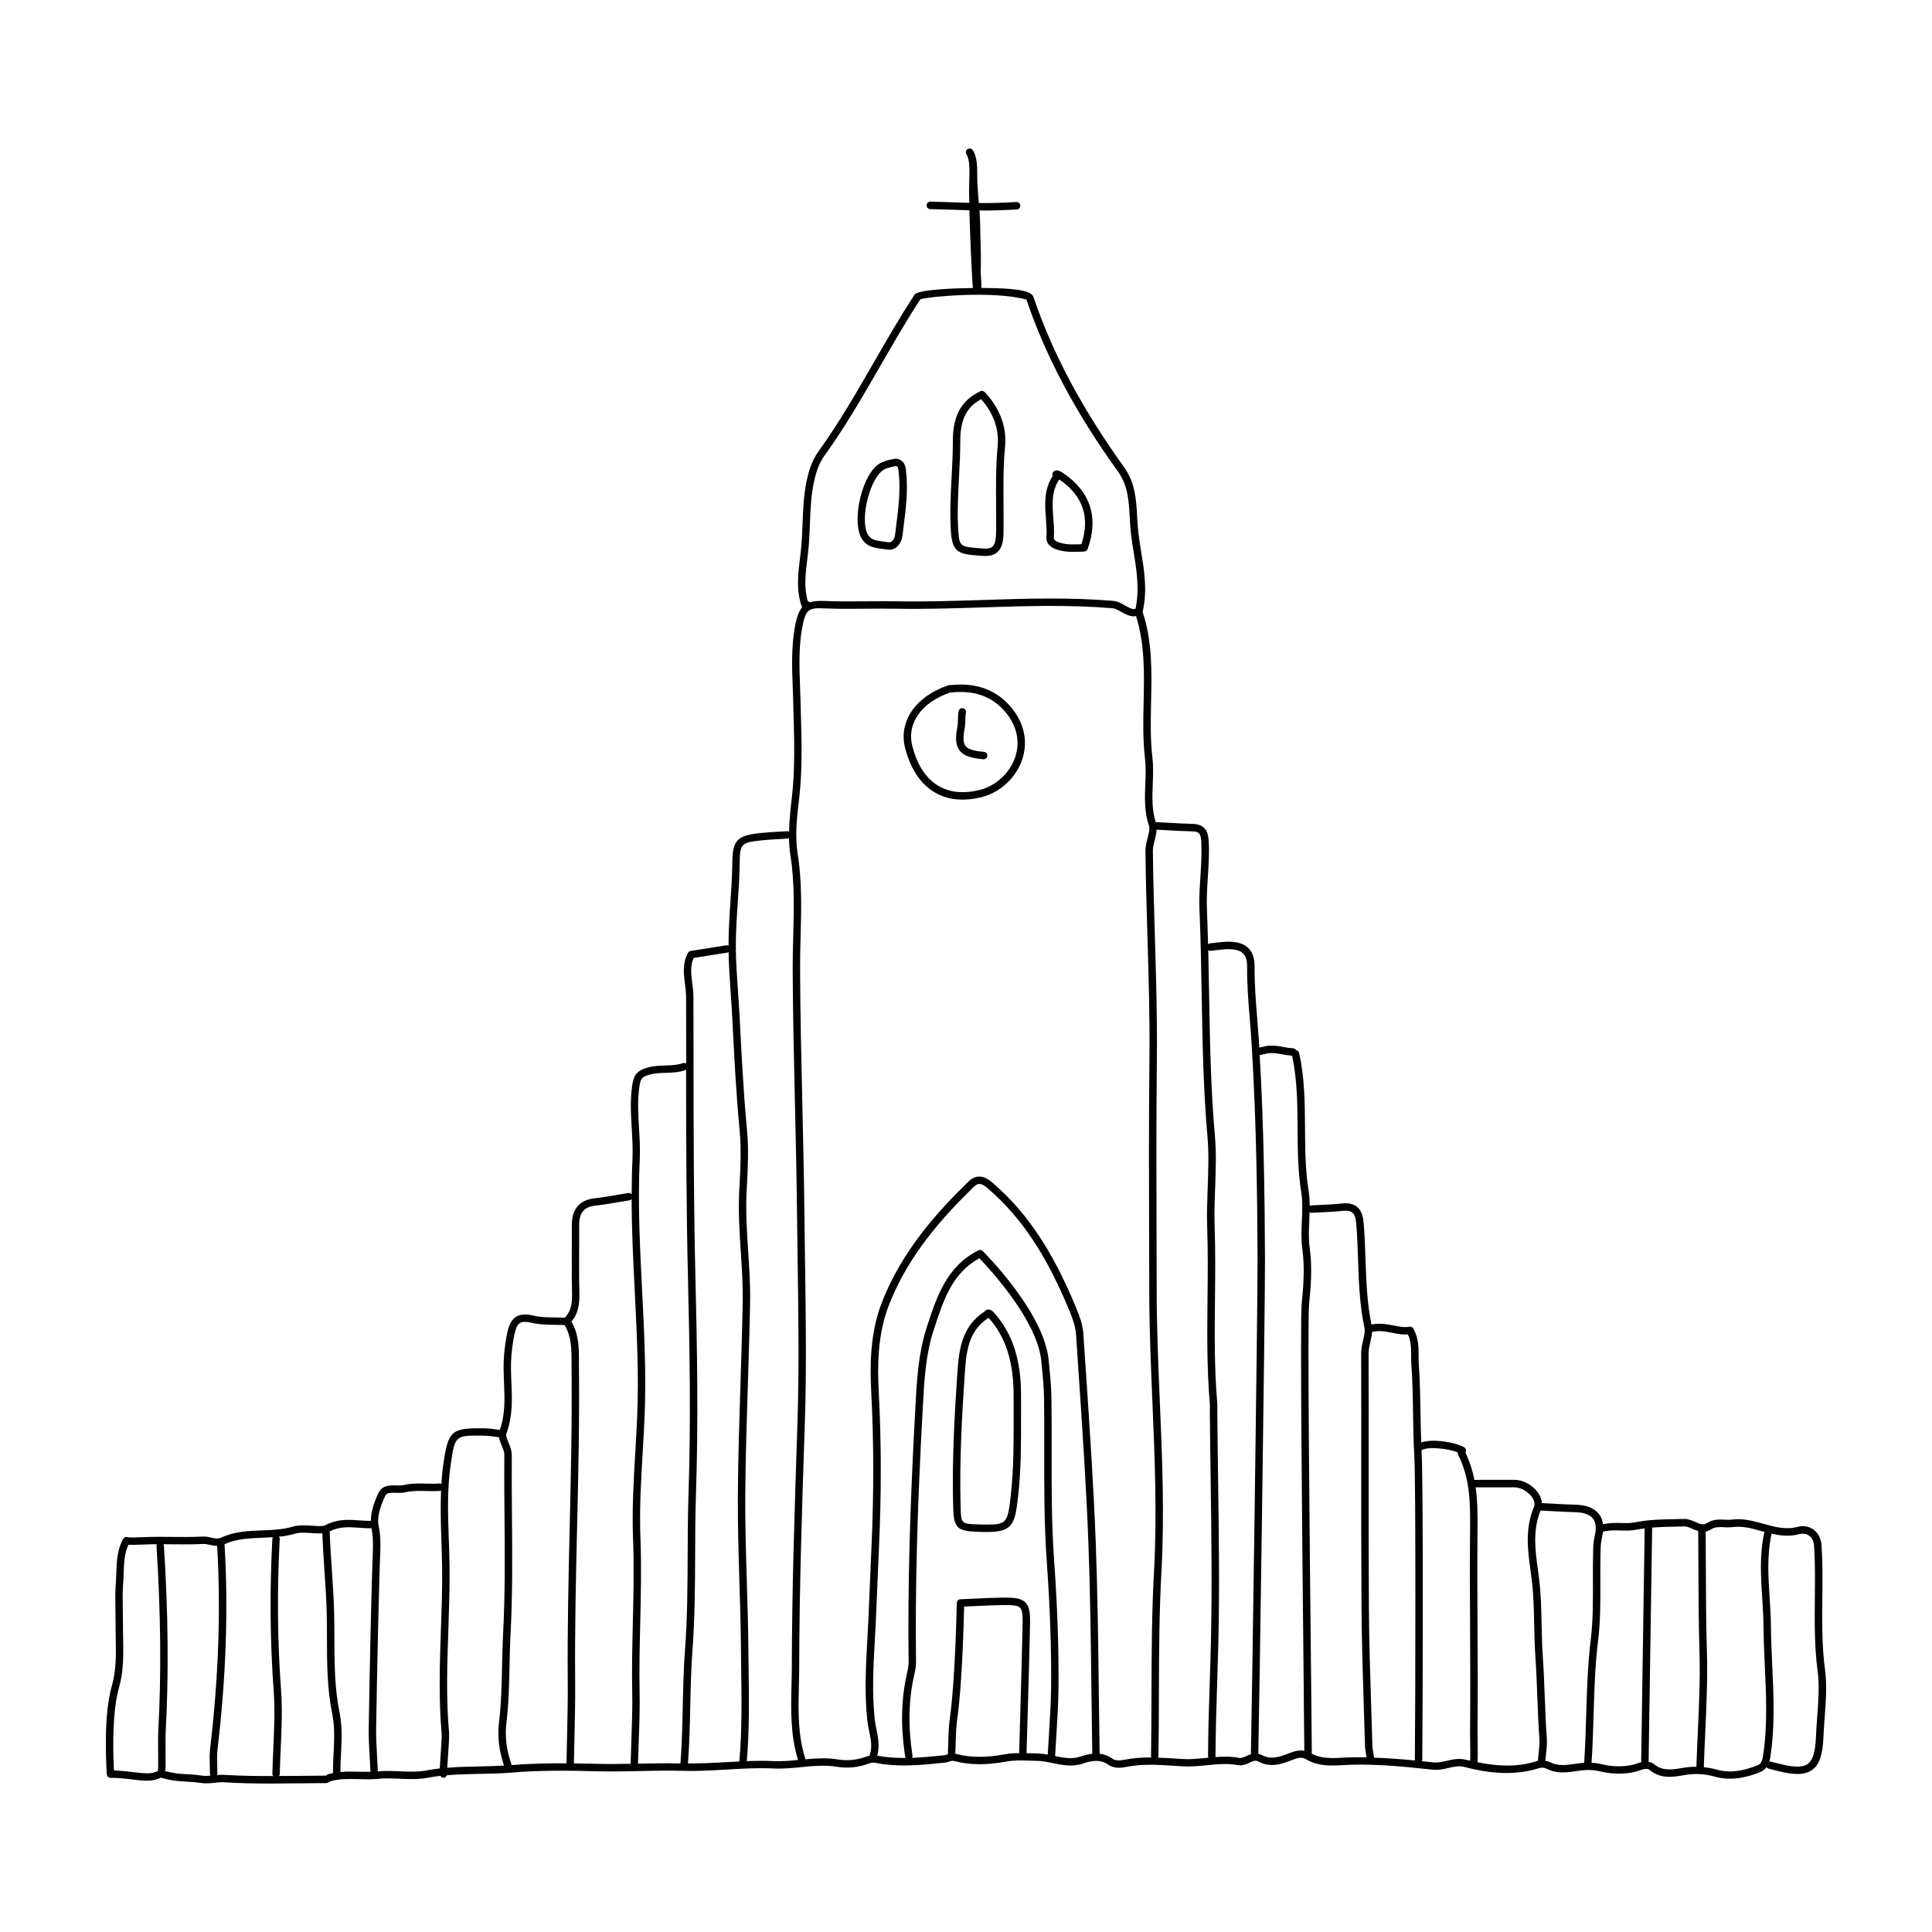 <?xml version="1.0" encoding="UTF-8"?>
<!-- Uploaded to: ICON Repo, www.iconrepo.com, Generator: ICON Repo Mixer Tools -->
<svg fill="#000000" width="800px" height="800px" version="1.1" viewBox="144 144 512 512" xmlns="http://www.w3.org/2000/svg">
 <g>
  <path d="m421.18 281.4c0.129 1.703 0.25 3.309 0.137 4.894-0.227 3.086 3.68 3.644 4.969 3.828 0.672 0.09 1.355 0.121 2.035 0.121 0.523 0 1.043-0.016 1.559-0.035 0.91-0.031 2.039 0.148 2.34-0.68 2.992-8.199 0.84-15.113-6.227-19.992-1.078-0.738-1.562-0.895-1.957-0.895-0.355 0-0.832 0.262-1.004 0.57-0.18 0.324-0.176 0.66-0.09 0.977-2.336 3.621-2.047 7.481-1.762 11.211zm3.535-10.336c0.047 0.031 0.098 0.066 0.152 0.102 6.148 4.246 8.07 9.98 5.715 17.059-0.254 0.004-0.516 0.016-0.777 0.023-1.074 0.035-2.184 0.074-3.25-0.07-3.375-0.484-3.301-1.426-3.277-1.734 0.125-1.73-0.008-3.492-0.137-5.191-0.273-3.633-0.535-7.066 1.574-10.188z"/>
  <path d="m414.59 514.02c0.039-9.719-2.293-16.816-7.344-22.34-0.871-0.949-1.945-0.719-2.371-0.078-6.356 4.109-6.805 10.895-7.203 16.895l-0.051 0.738c-0.684 10.145-1.344 22.129-1.023 34.098 0.152 5.625 0.961 6.426 6.637 6.625 0.824 0.027 1.57 0.043 2.246 0.043 7.004 0 7.519-2.051 8.375-9.875 0.766-7.004 0.746-14.059 0.73-20.887 0-1.738-0.004-3.477 0.004-5.219zm-2.684 25.887c-0.828 7.551-1.02 8.125-6.418 8.125-0.656 0-1.387-0.016-2.184-0.043-4.609-0.156-4.609-0.156-4.734-4.707-0.32-11.887 0.336-23.809 1.02-33.91l0.051-0.746c0.402-6.082 0.781-11.828 6.348-15.398 4.559 5.109 6.668 11.727 6.633 20.785-0.008 1.742-0.004 3.488 0 5.231 0.02 6.773 0.039 13.773-0.715 20.664z"/>
  <path d="m172.31 614.22c0.035 0.52 0.465 0.922 0.984 0.922 2.121 0 4.055 0.23 5.762 0.438 1.398 0.164 2.707 0.324 3.922 0.324 1.348 0 2.559-0.242 3.652-0.832 0.016 0.008 0.023 0.027 0.043 0.035 2.875 0.836 4.742 0.938 6.723 1.043 1.145 0.062 2.332 0.125 3.777 0.344 1.359 0.207 2.551 0.078 3.699-0.043 0.871-0.094 1.691-0.18 2.555-0.125 4.113 0.254 8.273 0.328 12.398 0.328 2.668 0 5.32-0.031 7.938-0.059 2.211-0.023 4.426-0.051 6.633-0.059 0.473 0 0.832-0.23 1.223-0.488 2.387-0.703 4.824-0.633 7.414-0.559 1.688 0.047 3.438 0.098 5.188-0.082 1.805-0.188 3.656-0.109 5.602-0.023 2.512 0.105 5.102 0.219 7.676-0.281 1.062-0.203 2.133-0.363 3.215-0.492 0.168 0.301 0.434 0.531 0.797 0.531h0.051c0.41-0.02 0.676-0.32 0.809-0.676 2.871-0.246 5.766-0.324 8.605-0.371 2.844-0.047 5.781-0.094 8.676-0.348 7.531-0.641 15.609-0.535 22.527-0.344 3.746 0.109 7.617 0.02 11.355-0.059 3.738-0.082 7.602-0.164 11.293-0.055 3.918 0.117 7.832-0.109 11.629-0.336 4.09-0.238 8.324-0.488 12.465-0.289 2.461 0.125 4.945-0.117 7.34-0.352 3.141-0.309 6.387-0.617 9.555-0.098 2.844 0.469 5.793 0.164 8.539-0.883 0.516-0.191 1.027-0.293 1.836-0.133 5.852 1.168 11.789 0.57 17.52-0.008l0.688-0.07c0.441-0.043 0.812-0.168 1.137-0.281 0.5-0.168 0.824-0.285 1.391-0.133 4 1.055 8.445 1.105 13.613 0.145 2.102-0.391 4.184-0.328 6.379-0.254 0.641 0.02 1.285 0.039 1.934 0.051 1.375 0.02 2.727 0.301 4.16 0.598 2.543 0.527 5.172 1.074 7.996 0.105 2.074-0.715 4.492-1.238 6.66 0.293 1.707 1.195 3.758 0.809 4.992 0.574 4.113-0.801 8.137-0.539 12.395-0.27l2.496 0.152c2.09 0.117 4.188-0.094 6.227-0.297 2.727-0.273 5.555-0.547 8.281-0.027 1.168 0.223 2.18-0.234 3.074-0.645 1.02-0.465 1.621-0.707 2.281-0.348 3.348 1.852 6.438 0.645 9.336-0.488 1.383-0.527 2.336-0.695 3.418-0.051 2.977 1.773 6.234 1.73 9.059 1.559 7.945-0.504 15.734 0.23 24.367 1.172 1.59 0.18 2.992-0.145 4.34-0.457 1.398-0.324 2.711-0.625 4.047-0.281 4.965 1.297 12.418 2.734 19.863 0.34 0.707-0.23 1.375-0.176 2.086 0.18 2.723 1.363 5.328 0.973 7.856 0.598l0.352-0.051c1.715-0.254 3.609-0.426 5.816 0.113 3.867 0.938 7.731 0.82 10.863-0.332 1.66-0.602 2.16-0.18 2.32-0.043 2.738 2.312 5.879 1.98 8.852 1.441 3.125-0.562 5.703-0.449 8.621 0.387 4.34 1.234 8.871-0.008 11.906-1.273 0.758-0.32 1.262-0.766 1.652-1.301 0.129 0.199 0.324 0.363 0.57 0.426l0.754 0.188c0.375 0.09 0.746 0.184 1.125 0.289 2.309 0.613 4.18 0.922 5.711 0.922 1.676 0 2.953-0.371 3.961-1.117 1.883-1.391 2.762-4.004 2.949-8.746 0.066-1.73 0.195-3.5 0.328-5.266 0.309-4.156 0.625-8.449 0.102-12.324-0.863-6.418-0.797-12.934-0.73-19.234 0.047-4.523 0.09-9.203-0.199-13.824-0.117-1.844-0.887-3.363-2.16-4.273-1.199-0.855-2.738-1.113-4.246-0.699-3.094 0.828-5.961 0.031-8.992-0.812-2.676-0.742-5.438-1.523-8.41-1.113-0.602 0.078-1.238 0.047-1.914 0.016-1.422-0.062-3.047-0.148-4.641 0.895-0.934 0.605-1.738 0.309-3.074-0.289-0.891-0.391-1.934-0.805-3.012-0.805-0.82 0.023-1.633 0.039-2.449 0.055-3.426 0.062-6.965 0.129-10.488 0.844-1.227 0.25-2.523 0.219-3.891 0.18-1.52-0.035-3.082-0.031-4.652 0.324-0.137-1.035-0.492-1.941-1.074-2.691-1.211-1.574-3.297-2.41-6.211-2.481-2.125-0.051-4.25-0.168-6.375-0.293l-2.539-0.133c-0.047-0.844-0.328-1.715-0.887-2.566-1.387-2.102-3.965-3.582-6.277-3.598-2.539-0.02-5.078-0.012-7.613-0.012l-3.102 0.027c-0.48-2.422-1.219-4.836-2.391-7.231 0.145-0.211 0.195-0.477 0.148-0.73-0.051-0.27-0.207-0.5-0.434-0.648-1.914-1.227-8.207-2.449-11.418-1.305-0.09-2.562-0.148-5.129-0.188-7.641-0.07-4.32-0.137-8.793-0.457-13.191-0.055-0.73-0.055-1.473-0.055-2.211-0.004-2.301-0.008-4.688-1.398-7.148-0.207-0.367-0.621-0.562-1.031-0.484-1.312 0.242-2.723-0.039-4.227-0.336-1.773-0.352-3.766-0.699-5.828-0.234-1.176-5.711-1.391-11.602-1.582-17.312-0.105-3.144-0.215-6.398-0.488-9.602-0.172-2.078-0.73-3.441-1.75-4.277-0.965-0.797-2.312-1.09-4.121-0.895-1.844 0.199-3.746 0.293-5.586 0.379-0.801 0.035-1.594 0.074-2.387 0.117-0.176 0.008-0.309 0.121-0.445 0.211-0.008-1.363-0.082-2.738-0.309-4.129-0.875-5.438-0.906-11.066-0.941-16.516-0.039-6.535-0.078-13.289-1.547-19.887-0.051-0.23-0.184-0.438-0.379-0.578l-0.746-0.555c-0.16-0.117-0.352-0.184-0.551-0.191-0.832-0.027-1.645-0.172-2.508-0.332-1.219-0.219-2.484-0.457-3.848-0.336-0.648 0.051-1.266 0.199-1.887 0.355-0.227 0.059-0.438 0.074-0.656 0.121-0.035-0.551-0.059-1.105-0.094-1.656-0.129-1.988-0.289-3.981-0.449-5.977-0.367-4.516-0.738-9.184-0.703-13.781 0.035-4.344-2.121-6.512-6.59-6.629-1.219-0.02-2.481 0.121-3.676 0.266-0.543 0.066-1.082 0.129-1.625 0.176-0.176 0.016-0.305 0.133-0.441 0.23-0.082-3.074-0.164-6.152-0.297-9.211-0.125-2.859 0.066-5.797 0.246-8.641 0.195-3.039 0.402-6.184 0.234-9.32-0.125-2.406-0.738-4.644-4.363-4.731-2.234-0.047-4.477-0.176-6.711-0.305l-2.703-0.148c-0.102-0.008-0.16 0.066-0.25 0.082-1.066-3.328-0.945-6.652-0.809-10.168 0.09-2.281 0.184-4.648-0.086-6.977-0.578-4.902-0.465-9.965-0.355-14.863 0.176-7.844 0.363-15.949-2.25-23.809 1.316-5.469 0.449-10.824-0.395-16.016-0.262-1.613-0.52-3.223-0.715-4.832-0.168-1.406-0.242-2.832-0.324-4.262-0.242-4.465-0.492-9.078-3.484-13.238-11.141-15.492-18.988-30.23-23.992-45.059-0.352-1.039-1.719-1.617-4.719-2.004-2.016-0.262-5.402-0.406-9.102-0.426 0.012-1.113-0.023-2.32-0.121-3.41-0.09-0.957-0.016-1.895-0.016-2.652v-3.246c0-2.164-0.168-4.328-0.164-6.492 0.004-1.59-0.09-3.172-0.207-4.738 0.441 0.004 0.863 0.02 1.316 0.02 2.434 0 5.109-0.074 8.586-0.277 0.543-0.031 0.957-0.496 0.926-1.039-0.031-0.543-0.512-0.98-1.039-0.926-4.144 0.242-7.133 0.297-9.945 0.262-0.078-0.91-0.16-1.832-0.219-2.727l-0.164-2.414c-0.043-0.66-0.047-1.395-0.043-2.152 0-2.301-0.008-4.914-1.176-6.711-0.297-0.457-0.918-0.582-1.375-0.289-0.457 0.297-0.609 0.906-0.316 1.363 0.852 1.312 0.801 3.609 0.801 5.637 0 0.809-0.102 1.586-0.059 2.285l-0.039 2.422c0.059 0.863 0.039 1.695 0.051 2.539-1.117-0.031-2.246-0.07-3.461-0.113-1.977-0.07-4.172-0.145-6.848-0.203-0.539-0.035-0.992 0.422-1.004 0.965-0.012 0.543 0.418 0.992 0.965 1.004 2.668 0.059 4.852 0.137 6.82 0.203 1.254 0.043 2.418 0.082 3.57 0.113-0.023 1.582 0.684 19.641 0.941 20.609-7.168 0.059-14.707 0.594-15.457 1.723-3.832 5.852-7.375 12-10.801 17.953-4.547 7.898-9.25 16.07-14.668 23.59-1.867 2.59-2.644 5.441-3.16 7.891-0.793 3.781-0.938 7.621-1.078 11.328-0.09 2.387-0.184 4.848-0.453 7.246l-0.223 1.875c-0.523 4.238-1.066 8.621 0.531 12.957 0.008 0.02 0.035 0.023 0.043 0.043-0.898 1.066-1.496 2.727-1.957 5.352-0.934 5.312-0.73 10.703-0.539 15.918 0.047 1.211 0.09 2.426 0.121 3.633l0.09 3.371c0.199 7.211 0.41 14.664-0.434 22.031l-0.082 0.723c-0.324 2.758-0.609 5.578-0.664 8.453-0.145-0.066-0.285-0.164-0.441-0.152l-2.137 0.125c-1.664 0.09-3.328 0.184-4.992 0.363-6.301 0.672-7.418 1.879-7.481 8.043-0.035 3.438-0.273 6.949-0.504 10.344-0.254 3.777-0.508 7.68-0.492 11.492-0.172-0.082-0.352-0.164-0.543-0.129l-9.5 1.5c-0.309 0.051-0.574 0.238-0.715 0.512-1.484 2.812-1.125 5.633-0.781 8.363 0.148 1.16 0.289 2.258 0.293 3.356 0.016 5.699 0.023 11.402 0.027 17.105v0.516c-0.246-0.156-0.539-0.234-0.836-0.129-1.465 0.527-3.012 0.574-4.648 0.625-1.555 0.051-3.16 0.102-4.797 0.57-2.988 0.867-3.656 2.172-4.035 4.769-0.566 3.871-0.34 7.738-0.113 11.477 0.156 2.629 0.32 5.348 0.191 7.996-0.148 3.113-0.203 6.234-0.211 9.359-0.215-0.25-0.508-0.426-0.844-0.371-0.957 0.148-1.914 0.316-2.871 0.477-1.988 0.336-4.043 0.684-6.066 0.91-4.059 0.457-6.102 2.863-6.078 7.148 0.016 2.281 0.004 4.562-0.004 6.844-0.012 3.707-0.027 7.414 0.059 11.125 0.062 2.727-0.273 4.887-1.922 6.551-0.871-0.047-1.746-0.062-2.625-0.074-1.973-0.023-3.832-0.051-5.598-0.469-2.125-0.504-3.574-0.41-4.711 0.312-1.148 0.73-1.867 2.055-2.332 4.293-0.371 1.805-0.641 3.707-0.828 5.809-0.215 2.481-0.109 4.988-0.008 7.406 0.18 4.309 0.332 8.383-1.117 12.441-0.309-0.039-0.617-0.078-0.926-0.117-0.996-0.137-2.027-0.281-3.07-0.297-8.824-0.129-9.664 0.547-10.945 9.312-0.266 1.812-0.434 3.625-0.547 5.441-0.137-0.051-0.25-0.145-0.41-0.129-1.156 0.086-2.309 0.062-3.527 0.031-1.977-0.055-4.016-0.105-6.09 0.395-0.539 0.133-1.211 0.113-1.93 0.086-1.57-0.047-3.727-0.117-4.723 2-1.367 2.926-2.012 5.352-2.004 7.387-0.973 0.008-1.938-0.043-2.953-0.117-2.891-0.219-5.871-0.449-9.125 1.277-0.629 0.336-2.043 0.23-3.41 0.137-1.652-0.117-3.535-0.246-5.164 0.227-2.625 0.785-5.324 0.891-8.188 1-3.602 0.141-7.324 0.289-10.82 1.91-0.906 0.422-1.68 0.238-2.652 0.012-0.66-0.156-1.406-0.328-2.227-0.285-2.715 0.152-5.5 0.121-8.188 0.094-2.574-0.027-5.231-0.051-7.856 0.074-2.856 0.141-3.664 0.039-3.832 0.008-0.164-0.07-0.348-0.094-0.52-0.062-0.305 0.047-0.566 0.23-0.711 0.496-1.605 2.922-1.711 6.039-1.816 9.055-0.031 0.902-0.062 1.793-0.133 2.68-0.191 2.356-0.145 4.734-0.102 7.039 0.02 1.141 0.043 2.281 0.035 3.426-0.008 1.289 0.02 2.586 0.047 3.887 0.082 4.277 0.172 8.703-1.023 12.828-2.184 7.496-1.578 19.883-1.34 23.5zm441.12-63.797c2.352 0.547 4.785 0.84 7.398 0.133 0.93-0.246 1.879-0.102 2.586 0.406 0.801 0.57 1.258 1.539 1.344 2.797 0.293 4.547 0.242 9.188 0.195 13.676-0.062 6.367-0.129 12.953 0.75 19.516 0.492 3.672 0.18 7.863-0.117 11.914-0.133 1.789-0.266 3.582-0.336 5.332-0.156 4.023-0.82 6.254-2.144 7.238-1.383 1.02-3.844 0.98-7.988-0.121-0.387-0.105-0.777-0.199-1.16-0.297l-0.738-0.184c-0.117-0.027-0.215 0.035-0.332 0.047 0.117-0.398 0.203-0.824 0.277-1.281 1.246-8.113 0.867-16.289 0.5-24.191-0.16-3.434-0.328-6.984-0.355-10.465-0.02-2.551-0.184-5.133-0.348-7.633-0.352-5.504-0.715-11.195 0.5-16.711 0.012-0.059-0.035-0.113-0.031-0.176zm-17.895 61.879c0.094-3.117 0.238-6.231 0.379-9.348 0.324-7.019 0.652-14.273 0.43-21.406-0.227-7.258-0.25-14.637-0.277-21.773-0.012-3.297-0.023-6.598-0.055-9.895 0.461-0.086 0.934-0.262 1.422-0.574 1.059-0.695 2.172-0.637 3.473-0.574 0.73 0.031 1.492 0.074 2.269-0.035 2.566-0.348 5.023 0.336 7.621 1.062 0.293 0.082 0.59 0.156 0.887 0.234-0.039 0.074-0.121 0.113-0.141 0.199-1.273 5.785-0.902 11.617-0.539 17.258 0.156 2.469 0.324 5.023 0.34 7.523 0.027 3.523 0.191 7.094 0.355 10.543 0.363 7.809 0.738 15.887-0.48 23.801-0.266 1.719-0.664 2.156-1.473 2.492-2.746 1.148-6.809 2.281-10.609 1.199-1.238-0.355-2.426-0.555-3.609-0.676-0.004-0.02 0.008-0.023 0.008-0.031zm-13.758-63.465c1.996-0.164 4.008-0.219 6.086-0.262 0.82-0.016 1.641-0.031 2.469-0.055 0.598-0.055 1.395 0.301 2.152 0.633 0.477 0.207 1.004 0.41 1.559 0.566 0.031 3.352 0.043 6.699 0.055 10.051 0.023 7.148 0.051 14.543 0.277 21.828 0.219 7.059-0.105 14.277-0.426 21.254-0.145 3.121-0.289 6.242-0.383 9.363-1.258 0-2.547 0.094-3.941 0.344-2.625 0.477-5.156 0.754-7.238-1.008-0.422-0.355-0.93-0.547-1.488-0.645l0.938-61.926c0-0.051-0.051-0.086-0.059-0.145zm-13.668 14.391c-0.008-2.383-0.016-4.766 0.035-7.148l0.008-0.52c0.023-1.379 0.051-2.68 0.371-4.008 0.137-0.574 0.211-1.109 0.266-1.633 0.016-0.004 0.031 0.008 0.047 0.004 1.453-0.41 2.953-0.371 4.555-0.328 1.414 0.039 2.883 0.074 4.332-0.219 0.715-0.145 1.426-0.246 2.137-0.344l-0.938 62c-0.266 0.066-0.523 0.117-0.809 0.219-2.781 1.016-6.234 1.109-9.727 0.27-0.918-0.223-1.777-0.32-2.606-0.363 0.281-4.199 0.41-8.453 0.531-12.578 0.191-6.488 0.391-13.195 1.191-19.754 0.645-5.164 0.625-10.469 0.605-15.598zm-15.848-18.922 2.762 0.148c2.144 0.117 4.293 0.238 6.438 0.293 2.285 0.055 3.863 0.633 4.695 1.711 0.797 1.031 0.945 2.59 0.457 4.629-0.371 1.535-0.398 3.008-0.426 4.43l-0.008 0.512c-0.055 2.398-0.047 4.797-0.035 7.199 0.016 5.07 0.035 10.312-0.582 15.363-0.816 6.652-1.012 13.406-1.207 19.934-0.121 4.148-0.25 8.438-0.535 12.641-0.699 0.047-1.375 0.117-1.988 0.207l-0.352 0.051c-2.43 0.355-4.519 0.664-6.684-0.41-0.418-0.211-0.844-0.285-1.266-0.371 0.047-0.539 0.102-1.074 0.164-1.617 0.164-1.43 0.34-2.91 0.227-4.394-0.27-3.668-0.41-7.414-0.547-11.035-0.133-3.504-0.27-7.125-0.52-10.68-0.191-2.773-0.25-5.606-0.312-8.348-0.082-4.094-0.168-8.328-0.707-12.531l-0.27-1.992c-0.703-5.176-1.434-10.535 0.695-15.738zm-14.438-6.156c2.527 0 5.059-0.008 7.598 0.012 1.641 0.012 3.637 1.176 4.648 2.711 0.34 0.516 0.852 1.523 0.453 2.465-2.441 5.762-1.652 11.469-0.902 16.984l0.266 1.973c0.523 4.102 0.609 8.281 0.691 12.324 0.059 2.762 0.117 5.625 0.316 8.445 0.246 3.527 0.387 7.129 0.516 10.613 0.137 3.641 0.281 7.402 0.547 11.109 0.094 1.301-0.059 2.621-0.219 4.023-0.074 0.625-0.141 1.25-0.191 1.879-0.105 0.027-0.211 0.004-0.324 0.039-4.594 1.477-9.574 1.523-15.66 0.285 0.086-1.441 0.055-3.871 0.023-5.781-0.016-1.031-0.031-1.984-0.027-2.68 0.094-9.242 0.051-18.18 0.004-26.824-0.043-8.168-0.086-16.609-0.012-25.324l0.008-0.781c0.035-3.773 0.051-7.621-0.5-11.465zm-16.957-9.879c1.734-1.012 7.094-0.34 9.441 0.621-0.012 0.215 0.02 0.445 0.129 0.664 3.277 6.504 3.211 13.395 3.148 20.055l-0.008 0.793c-0.078 8.727-0.031 17.199 0.012 25.375 0.047 8.637 0.09 17.613-0.004 26.836-0.004 0.711 0.008 1.77 0.027 2.82 0.027 1.746 0.055 3.797-0.008 5.16-0.398-0.094-0.742-0.137-1.148-0.242-1.801-0.469-3.422-0.094-4.984 0.266-1.246 0.289-2.422 0.547-3.688 0.418-1.023-0.109-2.004-0.203-3.008-0.309 0.051-0.117 0.141-0.207 0.145-0.344 0.16-17.367 0.238-74.004-0.137-80.324-0.035-0.586-0.043-1.18-0.07-1.766 0.047-0.02 0.105 0.008 0.152-0.023zm-13.715-28.582c0.203-0.891 0.398-1.793 0.445-2.695 1.754-0.48 3.473-0.156 5.297 0.203 1.379 0.27 2.773 0.551 4.223 0.438 0.84 1.824 0.844 3.664 0.848 5.606 0 0.793 0.004 1.574 0.059 2.356 0.32 4.34 0.387 8.781 0.453 13.074 0.059 3.769 0.117 7.672 0.348 11.508 0.375 6.289 0.297 62.844 0.133 80.191 0 0.07 0.059 0.113 0.074 0.18-3.719-0.367-7.328-0.629-10.891-0.75 0-0.008 0.008-0.016 0.004-0.027-0.051-0.363-0.113-0.723-0.176-1.082-0.121-0.703-0.246-1.41-0.27-2.113-0.094-3.293-0.195-6.586-0.305-9.879-0.277-8.68-0.562-17.648-0.617-26.469-0.082-12.793-0.078-25.586-0.07-38.375 0.004-9.723 0.012-19.445-0.023-29.164 0-0.969 0.238-2 0.469-3zm-16.227-10.098c0.457-4.492 0.883-9.715 0.16-14.898-0.328-2.363-0.223-4.684-0.109-7.148 0.035-0.762 0.043-1.551 0.066-2.332 0.168 0.117 0.363 0.219 0.598 0.191 0.789-0.043 1.578-0.082 2.367-0.117 1.875-0.086 3.805-0.176 5.711-0.387 1.254-0.129 2.125 0.012 2.656 0.453 0.582 0.48 0.914 1.41 1.043 2.926 0.27 3.152 0.375 6.379 0.48 9.5 0.199 5.922 0.406 12.051 1.691 18.051 0.207 0.973-0.062 2.156-0.352 3.41-0.25 1.105-0.516 2.25-0.512 3.445 0.035 9.719 0.027 19.438 0.023 29.156-0.008 12.793-0.016 25.59 0.07 38.383 0.055 8.844 0.344 17.832 0.617 26.52 0.105 3.289 0.207 6.582 0.305 9.871 0.023 0.824 0.16 1.621 0.297 2.394 0.039 0.234 0.078 0.469 0.113 0.703-2.356-0.039-4.699-0.02-7.066 0.129-2.375 0.148-5.062 0.148-7.445-1.074-0.004-2.719-0.098-11.652-0.223-23.754-0.355-34.02-0.941-90.98-0.492-95.422zm-11.691-12.414c-0.074-16.07-0.316-34.848-1.402-53.598 0.34-0.066 0.699-0.098 1.023-0.18 0.512-0.129 1.023-0.262 1.566-0.309 1.105-0.094 2.191 0.102 3.34 0.312 0.797 0.141 1.617 0.293 2.477 0.348l0.211 0.156c1.348 6.285 1.387 12.805 1.422 19.117 0.031 5.523 0.066 11.234 0.965 16.816 0.406 2.531 0.289 5.113 0.172 7.617-0.109 2.445-0.227 4.969 0.125 7.512 0.688 4.965 0.277 10.047-0.168 14.426-0.461 4.551 0.125 61.582 0.477 95.656 0.113 11.094 0.199 19.527 0.215 22.945-1.305-0.273-2.551 0.066-3.816 0.551-2.551 0.996-4.961 1.938-7.5 0.531-0.301-0.164-0.586-0.234-0.879-0.305 0.277-11.762 1.832-118.83 1.773-131.6zm-64.23 97.285c-0.16 7.848-0.391 15.695-0.617 23.547l-0.301 10.449c0 0.055 0.047 0.086 0.055 0.141-1.312 0.008-2.633 0.074-3.977 0.328-4.875 0.902-9.047 0.863-12.754-0.113-0.094-0.023-0.152 0-0.242-0.016 0.043-0.93 0.07-1.859 0.094-2.785 0.055-2.102 0.109-4.269 0.406-6.344 1.305-9.18 1.742-25.816 1.836-29.906 0.895-0.039 1.785-0.082 2.676-0.125 2.566-0.125 5.137-0.25 7.707-0.281 2.293-0.023 3.84 0.082 4.457 0.699 0.613 0.617 0.707 2.144 0.66 4.406zm6.973 29.348c-0.109 1.727-0.215 3.457-0.312 5.184-0.918-0.164-1.852-0.301-2.805-0.312-0.633-0.008-1.262-0.027-1.895-0.047-0.32-0.008-0.645-0.004-0.965-0.012 0.008-0.043 0.047-0.066 0.051-0.109l0.301-10.445c0.227-7.856 0.457-15.711 0.621-23.566 0.059-2.918-0.117-4.711-1.23-5.836-1.121-1.133-2.894-1.305-5.875-1.285-2.594 0.027-5.188 0.152-7.781 0.281-1.195 0.059-2.391 0.117-3.586 0.164-0.52 0.02-0.934 0.445-0.945 0.969-0.004 0.199-0.371 20.246-1.836 30.59-0.312 2.184-0.367 4.418-0.422 6.57-0.027 0.984-0.051 1.969-0.098 2.949-0.094 0.031-0.223 0.051-0.312 0.082-0.254 0.086-0.48 0.16-0.695 0.184l-0.688 0.07c-2.578 0.262-5.199 0.504-7.82 0.605 0.086-0.172 0.168-0.355 0.137-0.562-1.188-7.797-1.047-14.785 0.445-21.359 0.254-1.121 0.504-2.316 0.492-3.535-0.242-19.488 0.305-40.156 1.77-67.016l0.039-0.68c0.387-7.07 0.746-13.746 2.894-20.309l0.129-0.395c2.461-7.512 4.785-14.617 11.957-18.543 2.695 2.805 15.375 16.508 16.406 27.207l0.129 1.312c0.277 2.805 0.562 5.707 0.602 8.551 0.066 4.598 0.059 9.203 0.051 13.809-0.016 9.586-0.035 19.5 0.656 29.215 0.891 12.574 1.27 23.68 1.16 33.938-0.055 4.098-0.316 8.285-0.574 12.332zm8.375 5.691c-2.238 0.766-4.43 0.352-6.738-0.129 0.098-1.812 0.211-3.621 0.328-5.434 0.254-4.074 0.523-8.285 0.57-12.445 0.105-10.312-0.273-21.469-1.164-34.098-0.684-9.648-0.668-19.523-0.652-29.07 0.008-4.613 0.016-9.23-0.051-13.84-0.039-2.926-0.332-5.867-0.609-8.715l-0.125-1.309c-1.215-12.621-16.816-28.266-17.48-28.926-0.305-0.305-0.762-0.371-1.133-0.18-8.406 4.211-11.035 12.25-13.578 20.023l-0.129 0.395c-2.223 6.809-2.613 13.93-2.988 20.812l-0.035 0.68c-1.473 26.906-2.019 47.617-1.773 67.145 0.008 1-0.211 2.07-0.441 3.078-1.547 6.82-1.699 14.047-0.473 22.09 0.016 0.117 0.105 0.188 0.16 0.289-2.508 0.023-5.012-0.102-7.469-0.59-0.039-0.008-0.074 0-0.113-0.008 0.711-2.379 0.293-4.629-0.16-6.809-0.176-0.859-0.355-1.715-0.453-2.574-0.801-7.102-0.395-14.348 0-21.352 0.09-1.645 0.18-3.293 0.262-4.938 0.152-3.231 0.285-6.469 0.414-9.703 0.121-3.066 0.246-6.133 0.391-9.199 0.68-14.66 0.668-28.293-0.027-41.664-0.363-6.949-0.352-15.09 2.527-22.742 5.121-13.621 14.797-24.133 22.656-31.766 1.305-1.266 2.234-0.859 3.852 0.539 8.762 7.57 15.375 17.508 21.449 32.223 0.848 2.035 1.645 4.203 1.785 6.289l0.664 9.93c1.004 14.844 2.043 30.191 2.613 45.301 0.496 13.012 0.652 26.266 0.805 39.082 0.066 5.629 0.133 11.254 0.227 16.883-1.121 0.105-2.172 0.406-3.109 0.73zm34.398-213.52c0.562-0.051 1.121-0.117 1.684-0.184 1.18-0.141 2.293-0.281 3.398-0.246 3.387 0.086 4.695 1.391 4.668 4.644-0.039 4.684 0.344 9.398 0.711 13.953 0.16 1.984 0.324 3.965 0.449 5.945 0.055 0.875 0.098 1.742 0.152 2.617-0.004 0.051-0.051 0.082-0.047 0.133 0.004 0.051 0.051 0.082 0.062 0.133 1.121 18.945 1.367 37.965 1.441 54.219 0.062 12.824-1.508 120.87-1.766 131.7-0.426 0.137-0.836 0.305-1.203 0.469-0.715 0.328-1.324 0.605-1.887 0.5-2.152-0.41-4.281-0.371-6.375-0.215 0.02-0.074 0.086-0.125 0.086-0.203 0.02-6.414 0.23-12.945 0.438-19.258 0.121-3.809 0.242-7.621 0.332-11.426 0.316-14.27 0.109-28.773-0.082-42.797-0.082-5.894-0.164-11.793-0.211-17.688 0-0.273 0.004-0.543 0.008-0.816 0.012-0.539 0.023-1.082-0.02-1.621-0.797-9.188-0.699-18.566-0.605-27.641 0.066-6.25 0.129-12.715-0.09-19.082-0.121-3.406 0.008-6.922 0.133-10.328 0.164-4.531 0.344-9.215-0.062-13.785-1.102-12.438-1.32-25.117-1.531-37.383-0.066-3.891-0.141-7.844-0.234-11.816 0.16 0.098 0.348 0.191 0.551 0.176zm-14.723-29.379c0.234-0.902 0.453-1.824 0.492-2.734l2.613 0.145c2.258 0.129 4.519 0.254 6.777 0.309 1.891 0.043 2.328 0.555 2.449 2.867 0.156 3.023-0.043 6.106-0.234 9.09-0.184 2.894-0.383 5.887-0.25 8.852 0.328 7.5 0.457 15.137 0.582 22.527 0.211 12.301 0.43 25.012 1.539 37.523 0.395 4.449 0.219 9.074 0.055 13.539-0.125 3.441-0.254 6.996-0.137 10.469 0.223 6.32 0.156 12.766 0.094 18.996-0.094 9.117-0.191 18.547 0.613 27.824 0.039 0.469 0.023 0.941 0.016 1.41-0.008 0.297-0.012 0.586-0.012 0.879 0.047 5.898 0.129 11.801 0.211 17.699 0.191 14.012 0.398 28.496 0.082 42.727-0.082 3.797-0.207 7.606-0.332 11.406-0.203 6.324-0.418 12.871-0.438 19.312 0 0.141 0.094 0.238 0.148 0.363-0.242 0.023-0.492 0.043-0.738 0.07-2.051 0.203-3.984 0.391-5.918 0.293l-2.477-0.152c-1.418-0.09-2.859-0.164-4.301-0.215 0.047-0.113 0.141-0.203 0.141-0.336 0.082-5.348 0.098-10.703 0.117-16.051 0.035-10.828 0.07-22.031 0.68-33.043 0.832-15 0.184-30.23-0.434-44.953-0.398-9.43-0.812-19.188-0.828-28.773l-0.035-13.078c-0.047-15.988-0.098-32.523 0.082-48.781 0.121-10.93-0.211-22.023-0.531-32.75-0.219-7.383-0.449-15.02-0.527-22.531-0.012-0.938 0.25-1.938 0.5-2.902zm-92.086-74.426 0.227-1.898c0.277-2.469 0.371-4.969 0.465-7.387 0.141-3.629 0.285-7.379 1.039-11 0.676-3.227 1.5-5.297 2.828-7.144 5.481-7.602 10.207-15.812 14.781-23.754 3.379-5.863 6.867-11.93 10.625-17.68 1.539-0.621 19.094-2.398 28.113 0.078 5.074 15.016 13.008 29.926 24.262 45.578 2.656 3.691 2.879 7.82 3.117 12.195 0.078 1.477 0.16 2.945 0.336 4.394 0.195 1.637 0.461 3.273 0.727 4.914 0.789 4.871 1.555 9.902 0.457 14.863-0.023 0.012-0.051-0.004-0.078 0.008-0.578 0.301-1.719-0.336-2.727-0.902-0.977-0.547-1.984-1.113-3.004-1.199-11.703-0.984-23.391-0.609-34.695-0.238-7.457 0.242-15.168 0.492-22.859 0.352-2.664-0.051-5.328-0.023-7.996 0-3.57 0.035-7.258 0.066-10.867-0.086-1.723-0.07-3.047 0.012-4.121 0.352-0.047-0.043-0.074-0.098-0.125-0.133-0.109-0.07-0.23-0.113-0.359-0.137-1.074-3.644-0.602-7.469-0.145-11.176zm-2.223 64.016 0.082-0.723c0.859-7.504 0.648-15.027 0.441-22.309l-0.09-3.367c-0.031-1.215-0.078-2.438-0.121-3.656-0.188-5.113-0.387-10.398 0.508-15.504 0.957-5.418 1.875-5.578 6.059-5.398 3.66 0.156 7.371 0.117 10.969 0.086 2.644-0.023 5.289-0.055 7.945 0 7.731 0.133 15.473-0.109 22.957-0.355 11.246-0.367 22.879-0.742 34.469 0.234 0.594 0.051 1.414 0.512 2.211 0.957 1.223 0.688 2.586 1.387 3.906 1.109 2.348 7.394 2.191 15.152 2.023 22.668-0.109 4.969-0.227 10.102 0.371 15.137 0.254 2.176 0.164 4.356 0.074 6.668-0.145 3.594-0.293 7.305 0.945 11.031 0.301 0.902-0.012 2.086-0.34 3.332-0.289 1.09-0.582 2.219-0.57 3.41 0.078 7.531 0.309 15.172 0.527 22.57 0.324 10.707 0.652 21.777 0.531 32.668-0.18 16.27-0.129 32.816-0.082 48.809l0.035 13.078c0.02 9.629 0.434 19.402 0.832 28.852 0.617 14.676 1.258 29.855 0.438 44.766-0.613 11.062-0.648 22.289-0.684 33.141-0.016 5.34-0.035 10.684-0.117 16.027 0 0.125 0.086 0.211 0.125 0.324-2.281-0.016-4.586 0.105-6.891 0.559-1.297 0.246-2.535 0.414-3.488-0.25-1.109-0.785-2.246-1.168-3.367-1.301-0.094-5.629-0.16-11.262-0.227-16.895-0.152-12.828-0.312-26.094-0.805-39.129-0.574-15.137-1.613-30.5-2.617-45.359l-0.664-9.926c-0.16-2.375-1.023-4.727-1.934-6.91-6.195-15.012-12.973-25.176-21.98-32.961-1.109-0.957-3.703-3.195-6.516-0.461-8.004 7.777-17.867 18.496-23.125 32.484-3.004 7.988-3.027 16.383-2.648 23.539 0.691 13.309 0.699 26.875 0.027 41.469-0.141 3.07-0.27 6.144-0.395 9.211-0.129 3.231-0.262 6.465-0.41 9.691-0.078 1.637-0.168 3.277-0.262 4.922-0.395 7.09-0.805 14.418 0.012 21.68 0.102 0.918 0.293 1.836 0.484 2.75 0.445 2.16 0.871 4.203 0.113 6.234-0.027 0.074 0.016 0.141 0.008 0.215-0.277 0.055-0.555 0.082-0.84 0.191-2.426 0.922-5.023 1.191-7.523 0.781-2.953-0.488-5.859-0.309-8.695-0.043-0.008-0.055 0.031-0.102 0.012-0.156-2.035-6.254-1.875-12.883-1.715-19.293 0.039-1.66 0.082-3.316 0.082-4.965 0.043-20.746 0.738-41.852 1.414-62.262l0.082-2.422c0.473-14.266 0.254-28.781 0.051-42.824-0.062-4.16-0.121-8.316-0.164-12.473-0.102-9.777-0.332-19.711-0.551-29.324-0.266-11.594-0.539-23.59-0.598-35.379-0.016-2.984 0.062-5.981 0.141-8.965 0.188-7.18 0.383-14.602-0.77-21.855-0.766-4.816-0.219-9.551 0.312-14.129zm-16.203 27.082c0.23-3.426 0.473-6.965 0.508-10.457 0.051-5.188 0.375-5.531 5.727-6.106 1.625-0.172 3.254-0.266 4.883-0.355l2.156-0.125c0.121-0.008 0.199-0.102 0.309-0.152 0.031 1.5 0.125 3.012 0.371 4.543 1.125 7.074 0.934 14.406 0.746 21.496-0.078 3.012-0.156 6.027-0.141 9.027 0.059 11.809 0.332 23.809 0.598 35.418 0.219 9.602 0.449 19.531 0.551 29.297 0.043 4.16 0.105 8.324 0.164 12.484 0.203 14.02 0.418 28.516-0.051 42.73l-0.078 2.426c-0.672 20.422-1.375 41.539-1.418 62.32-0.004 1.629-0.043 3.269-0.082 4.922-0.156 6.484-0.301 13.184 1.742 19.672-2.227 0.211-4.359 0.402-6.504 0.301-2.371-0.117-4.734-0.082-7.086 0.004 0.703-8.129 0.59-16.375 0.48-24.352-0.027-1.918-0.055-3.832-0.07-5.746-0.051-5.856-0.227-11.805-0.406-17.555-0.227-7.559-0.465-15.371-0.41-23.043 0.07-9.656 0.383-19.469 0.684-28.961 0.234-7.348 0.469-14.691 0.598-22.047 0.078-4.488-0.219-9.02-0.508-13.406-0.344-5.195-0.691-10.562-0.418-15.84l0.062-1.156c0.262-4.902 0.531-9.973 0.051-15.055-0.949-9.945-1.453-19.996-1.945-29.707-0.113-2.301-0.277-4.617-0.438-6.93-0.277-3.941-0.559-8.016-0.59-11.922-0.016-3.867 0.25-7.863 0.516-11.727zm-11.992 197.88c0.629-8.328 0.664-16.824 0.695-25.035 0.02-5.277 0.043-10.734 0.223-16.086 0.641-19.102 0.32-38.559-0.129-56.738-0.48-19.309-0.496-38.957-0.516-57.961-0.004-5.703-0.012-11.406-0.027-17.109-0.004-1.215-0.156-2.426-0.309-3.598-0.305-2.379-0.586-4.629 0.359-6.762l8.992-1.418c0.113-0.016 0.172-0.113 0.273-0.164 0.074 3.574 0.305 7.219 0.551 10.77 0.16 2.297 0.324 4.598 0.438 6.891 0.492 9.734 0.996 19.801 1.949 29.793 0.469 4.938 0.199 9.93-0.055 14.766l-0.062 1.156c-0.285 5.391 0.074 10.824 0.418 16.07 0.285 4.344 0.578 8.84 0.504 13.246-0.129 7.34-0.363 14.676-0.598 22.02-0.305 9.504-0.617 19.328-0.684 29.008-0.059 7.711 0.18 15.543 0.41 23.121 0.172 5.738 0.352 11.68 0.402 17.512 0.016 1.922 0.043 3.836 0.07 5.758 0.113 8 0.227 16.281-0.488 24.383 0 0.016 0.012 0.023 0.012 0.039-1.211 0.062-2.438 0.109-3.629 0.18-3.277 0.191-6.644 0.355-10.004 0.324 0.387-5.051 0.5-10.176 0.609-15.137 0.102-4.93 0.219-10.027 0.594-15.027zm-14.438 30.195c0.047-1.957 0.121-3.914 0.191-5.867 0.156-4.277 0.32-8.707 0.23-13.07-0.121-6.133 0.023-12.371 0.164-18.41 0.172-7.277 0.352-14.801 0.059-22.23-0.305-7.617 0.152-15.418 0.594-22.957 0.176-3.031 0.355-6.059 0.488-9.082 0.492-11.328-0.086-22.816-0.652-33.93-0.574-11.324-1.164-23.035-0.613-34.547 0.133-2.758-0.031-5.531-0.191-8.211-0.215-3.637-0.441-7.398 0.098-11.07 0.301-2.062 0.559-2.562 2.633-3.164 1.398-0.402 2.812-0.445 4.316-0.492 1.719-0.055 3.5-0.109 5.25-0.738 0.078-0.027 0.105-0.109 0.172-0.156 0.016 18.371 0.051 37.293 0.512 55.926 0.445 18.148 0.77 37.57 0.129 56.625-0.18 5.379-0.199 10.852-0.223 16.145-0.031 8.18-0.066 16.637-0.691 24.895-0.383 5.055-0.496 10.176-0.605 15.129-0.109 4.961-0.223 10.09-0.605 15.113 0 0.027 0.023 0.043 0.023 0.07-3.586-0.086-7.297-0.016-10.898 0.059-0.133 0-0.273 0.004-0.406 0.008 0.012-0.02 0.027-0.027 0.027-0.043zm-15.543-124.74c-0.086-3.688-0.07-7.379-0.059-11.066 0.008-2.289 0.02-4.578 0.004-6.863-0.016-3.289 1.277-4.836 4.328-5.18 2.074-0.234 4.156-0.586 6.172-0.93 0.949-0.16 1.898-0.324 2.848-0.469 0.23-0.035 0.41-0.176 0.555-0.34 0.023 8.117 0.41 16.223 0.816 24.145 0.559 11.062 1.137 22.504 0.648 33.742-0.129 3.016-0.309 6.035-0.484 9.051-0.445 7.59-0.906 15.438-0.598 23.148 0.293 7.371 0.113 14.863-0.059 22.109-0.141 6.059-0.293 12.32-0.164 18.492 0.086 4.309-0.074 8.711-0.23 12.961-0.07 1.965-0.141 3.93-0.191 5.887 0 0.047 0.043 0.078 0.047 0.121-2.988 0.059-6.008 0.105-8.945 0.016-1.961-0.055-4.027-0.094-6.141-0.117 0.039-1.988 0.082-3.977 0.133-5.969 0.121-5.172 0.246-10.516 0.203-15.766-0.117-13.57 0.199-27.367 0.512-40.715 0.324-13.898 0.656-28.277 0.496-42.422l-0.004-1.594c0.008-3.562 0.02-7.234-2-10.625 1.941-2.207 2.172-4.957 2.113-7.617zm-19.336 113.98c0.621-5.066 0.727-10.215 0.832-15.188 0.059-2.844 0.117-5.684 0.27-8.516 0.547-10.258 0.457-20.707 0.371-30.816-0.047-5.484-0.094-10.965-0.047-16.449 0.008-1.246-0.465-2.379-0.883-3.375-0.406-0.965-0.75-1.793-0.535-2.379 1.691-4.516 1.5-9.066 1.316-13.469-0.098-2.363-0.199-4.801 0-7.156 0.176-2.023 0.438-3.848 0.797-5.586 0.344-1.648 0.809-2.613 1.461-3.031 0.641-0.41 1.66-0.422 3.195-0.055 1.977 0.473 4.035 0.496 6.031 0.523 0.875 0.012 1.746 0.02 2.617 0.07 1.793 2.961 1.848 6.367 1.836 9.684l0.004 1.621c0.16 14.113-0.172 28.469-0.496 42.355-0.309 13.359-0.629 27.176-0.512 40.773 0.043 5.215-0.082 10.543-0.203 15.699-0.047 2-0.094 4-0.133 5.996v0.008c-4.805-0.023-9.812 0.066-14.633 0.477 0-0.109 0.059-0.207 0.02-0.32-1.305-3.684-1.738-7.344-1.309-10.867zm-15.266-48.59c-0.227-6.535-0.465-13.293 0.504-19.895 1.137-7.766 1.152-7.762 8.965-7.629 0.926 0.016 1.855 0.141 2.836 0.277 0.332 0.047 0.664 0.086 1 0.129 0.117 0.719 0.395 1.43 0.684 2.125 0.363 0.863 0.734 1.75 0.727 2.594-0.051 5.496 0 10.988 0.047 16.484 0.086 10.078 0.176 20.496-0.367 30.691-0.152 2.856-0.211 5.715-0.273 8.582-0.102 4.93-0.207 10.023-0.816 14.992-0.457 3.75-0.004 7.637 1.328 11.547-2.219 0.129-4.457 0.191-6.644 0.23-2.762 0.047-5.578 0.117-8.395 0.348 0.047-0.93 0.125-2.07 0.203-3.219 0.211-3.098 0.344-5.191 0.27-6.047-0.816-9.07-0.496-18.312-0.188-27.258 0.184-5.438 0.379-11.055 0.32-16.598-0.027-2.453-0.117-4.902-0.199-7.356zm-18.605-3.746c-0.398-1.867 0.18-4.481 1.719-7.769 0.406-0.859 1.172-0.926 2.879-0.871 0.812 0.023 1.652 0.051 2.453-0.137 1.824-0.434 3.652-0.391 5.582-0.34 1.215 0.027 2.473 0.066 3.731-0.035 0.078-0.004 0.121-0.074 0.188-0.094-0.18 4.398-0.062 8.777 0.086 13.066 0.082 2.438 0.168 4.871 0.195 7.305 0.062 5.496-0.129 11.094-0.32 16.508-0.309 9.004-0.625 18.312 0.195 27.5 0.066 0.758-0.113 3.406-0.273 5.734-0.09 1.359-0.172 2.57-0.219 3.527-1.148 0.133-2.293 0.305-3.438 0.523-2.352 0.461-4.824 0.348-7.215 0.242-1.934-0.086-3.934-0.168-5.875 0.035 0.027-0.098 0.105-0.168 0.102-0.281-0.051-1.172-0.117-2.352-0.184-3.527-0.145-2.551-0.301-5.184-0.254-7.758 0.254-15.574 0.566-29.629 0.953-42.969 0.02-0.68 0.051-1.359 0.082-2.031 0.125-2.758 0.258-5.625-0.387-8.629zm-5.168 0.625c1.066 0.078 2.172 0.145 3.293 0.129 0.512 2.633 0.414 5.148 0.293 7.797-0.031 0.684-0.062 1.371-0.082 2.062-0.387 13.348-0.695 27.41-0.953 42.992-0.043 2.641 0.109 5.316 0.262 7.898 0.066 1.164 0.133 2.332 0.18 3.496 0.004 0.109 0.086 0.176 0.125 0.277-1.07 0.027-2.144 0.023-3.199-0.008-1.598-0.047-3.234-0.066-4.875 0.082 0.004-1.574 0.082-3.16 0.16-4.75 0.18-3.617 0.367-7.359-0.367-10.914-1.355-6.59-1.371-13.355-1.387-19.895-0.004-2.144-0.008-4.289-0.059-6.43-0.09-3.898-0.359-7.828-0.613-11.629-0.223-3.309-0.457-6.734-0.57-10.102 0-0.02-0.02-0.031-0.023-0.051 2.656-1.324 5.168-1.168 7.816-0.957zm-21.238 2.371c1.426-0.148 2.856-0.391 4.254-0.809 1.277-0.383 2.898-0.266 4.461-0.152 1.023 0.074 1.953 0.121 2.785 0.059 0.117 3.269 0.336 6.574 0.551 9.773 0.254 3.777 0.523 7.688 0.609 11.539 0.051 2.125 0.055 4.258 0.059 6.387 0.016 6.641 0.031 13.504 1.426 20.285 0.68 3.309 0.5 6.926 0.328 10.418-0.082 1.645-0.164 3.293-0.164 4.926 0 0.078 0.066 0.125 0.082 0.199-0.422 0.082-0.848 0.152-1.27 0.281-0.277 0.082-0.488 0.219-0.664 0.406-2.215 0.008-4.434 0.031-6.652 0.059-1.906 0.023-3.856 0.02-5.793 0.031 0.09-0.145 0.199-0.289 0.203-0.477 0.047-2.289 0.152-4.586 0.254-6.879 0.227-5.059 0.465-10.285 0.086-15.41-0.961-13.016-1.074-26.48-0.348-40.023 0.027-0.23-0.078-0.434-0.207-0.613zm-14.422 1.98c3.121-1.434 6.469-1.566 10.004-1.703 0.938-0.035 1.891-0.086 2.844-0.148-0.066 0.125-0.164 0.23-0.172 0.387-0.734 13.625-0.617 27.18 0.348 40.277 0.371 5.008 0.137 10.176-0.09 15.172-0.102 2.309-0.207 4.621-0.254 6.926-0.004 0.203 0.102 0.367 0.203 0.527-4.281 0.004-8.59-0.039-12.84-0.305-0.715-0.047-1.383-0.004-2.035 0.055 0.027-0.09 0.105-0.156 0.105-0.254 0-0.707-0.023-1.422-0.043-2.133-0.047-1.52-0.09-2.953 0.07-4.363 2.277-19.383 2.883-37.188 1.859-54.438zm-13.977 0.027c2.719 0.031 5.539 0.059 8.316-0.098 0.535-0.035 1.082 0.098 1.668 0.234 0.598 0.141 1.289 0.281 2.039 0.273 0.988 17.035 0.383 34.625-1.867 53.77-0.18 1.559-0.129 3.133-0.082 4.656 0.023 0.688 0.043 1.383 0.043 2.07 0 0.156 0.102 0.273 0.164 0.406-0.777 0.066-1.543 0.102-2.359-0.016-1.543-0.234-2.773-0.301-3.969-0.367-1.727-0.09-3.398-0.203-5.742-0.836 0.062-0.336 0.145-0.625 0.152-1.066 0.016-1.289 0-2.582-0.012-3.871-0.023-1.977-0.047-4.019 0.055-6.008 0.805-15.09 0.637-31.043-0.496-48.77-0.008-0.145-0.047-0.281-0.113-0.398 0.742 0.004 1.477 0.012 2.203 0.02zm-14 38.008c1.277-4.414 1.188-8.988 1.098-13.418-0.023-1.277-0.051-2.559-0.043-3.832 0.004-1.152-0.016-2.312-0.039-3.473-0.043-2.254-0.086-4.59 0.094-6.84 0.074-0.918 0.105-1.848 0.137-2.773 0.09-2.676 0.176-5.215 1.262-7.559 0.695 0.055 1.84 0.055 3.75-0.043 1.258-0.062 2.531-0.086 3.801-0.09-0.082 0.156-0.125 0.336-0.113 0.527 1.129 17.648 1.289 33.527 0.496 48.539-0.105 2.051-0.082 4.125-0.059 6.133 0.012 1.273 0.027 2.547 0.012 3.824-0.008 0.719-0.121 1.074-0.023 1.016-1.531 0.965-3.777 0.695-6.625 0.355-1.516-0.18-3.203-0.383-5.074-0.438-0.402-7.188-0.262-16.449 1.328-21.93z"/>
  <path d="m399.06 355.91c1.547 0 3.195-0.207 4.894-0.613 5.012-1.195 9.305-5.137 10.945-10.035 1.574-4.707 0.562-9.574-2.848-13.703-3.371-4.082-7.891-6.148-13.438-6.148-0.828 0-1.672 0.047-2.438 0.125h-0.473c-0.105 0-0.211 0.016-0.312 0.051-8.754 2.918-13.375 9.656-11.5 16.766 2.305 8.742 7.688 13.559 15.168 13.559zm-3.184-28.41 0.406-0.004c6.004-0.602 10.777 1.098 14.258 5.312 2.961 3.59 3.848 7.789 2.5 11.824-1.43 4.269-5.172 7.703-9.535 8.746-8.902 2.133-15.18-1.953-17.699-11.531-1.613-6.102 2.34-11.719 10.07-14.348z"/>
  <path d="m404.6 345.21c0.027 0 0.059 0.004 0.086 0.004 0.504 0 0.934-0.387 0.98-0.898 0.047-0.543-0.352-1.02-0.895-1.066-2.797-0.246-4.266-0.715-4.918-1.574-0.602-0.801-0.672-2.207-0.223-4.566 0.156-0.82 0.176-1.598 0.199-2.356 0.02-0.645 0.035-1.285 0.152-1.93 0.098-0.535-0.254-1.047-0.793-1.145-0.531-0.098-1.047 0.25-1.145 0.793-0.137 0.762-0.16 1.504-0.18 2.219-0.023 0.707-0.043 1.379-0.168 2.047-0.57 2.992-0.395 4.82 0.586 6.121 1.031 1.367 2.863 2.043 6.316 2.352z"/>
  <path d="m404.11 291.29 0.516 0.035c0.199 0.012 0.398 0.02 0.578 0.02 4.648 0 4.711-4.312 4.738-6.383 0.035-2.418 0.016-4.832 0-7.25-0.039-5.043-0.078-10.254 0.406-15.352 0.473-4.988-1.18-9.688-4.965-14.016l-0.473-0.469c-0.301-0.297-0.742-0.375-1.117-0.188-5.039 2.41-7.285 6.473-7.273 13.164 0.004 3.191-0.164 6.441-0.336 9.594-0.25 4.754-0.516 9.668-0.176 14.574 0.391 5.734 2.492 5.879 8.102 6.269zm-5.965-20.738c0.168-3.172 0.344-6.449 0.34-9.699-0.008-5.625 1.656-8.98 5.539-11.07 3.312 3.828 4.781 8 4.363 12.398-0.492 5.199-0.453 10.461-0.414 15.551 0.02 2.402 0.035 4.801 0 7.207-0.047 3.406-0.695 4.445-2.769 4.445-0.141 0-0.289-0.004-0.441-0.016l-0.516-0.035c-5.66-0.398-6-0.418-6.277-4.441-0.332-4.789-0.07-9.645 0.176-14.34z"/>
  <path d="m377.75 289.45c0.426 0.051 0.852 0.098 1.258 0.172 0.219 0.043 0.434 0.062 0.637 0.062 2.012 0 3.285-1.852 3.508-3.676l0.293-2.332c0.617-4.844 1.258-9.855 0.645-15.031-0.094-0.848-0.312-2.828-2.66-3.094-0.102 0.012-2.504 0.297-4.086 1.152-4.91 2.684-7.566 15.008-5.195 19.645 1.312 2.59 3.691 2.871 5.602 3.102zm0.531-21.016c1.188-0.645 3.164-0.902 3.148-0.926 0.426 0.059 0.578 0.262 0.715 1.508 0.57 4.797-0.051 9.684-0.656 14.414l-0.297 2.344c-0.102 0.855-0.656 2.129-1.832 1.918-0.449-0.082-0.918-0.141-1.387-0.195-2.012-0.238-3.281-0.469-4.086-2.039-2.066-4.059 0.766-15.035 4.394-17.023z"/>
 </g>
</svg>